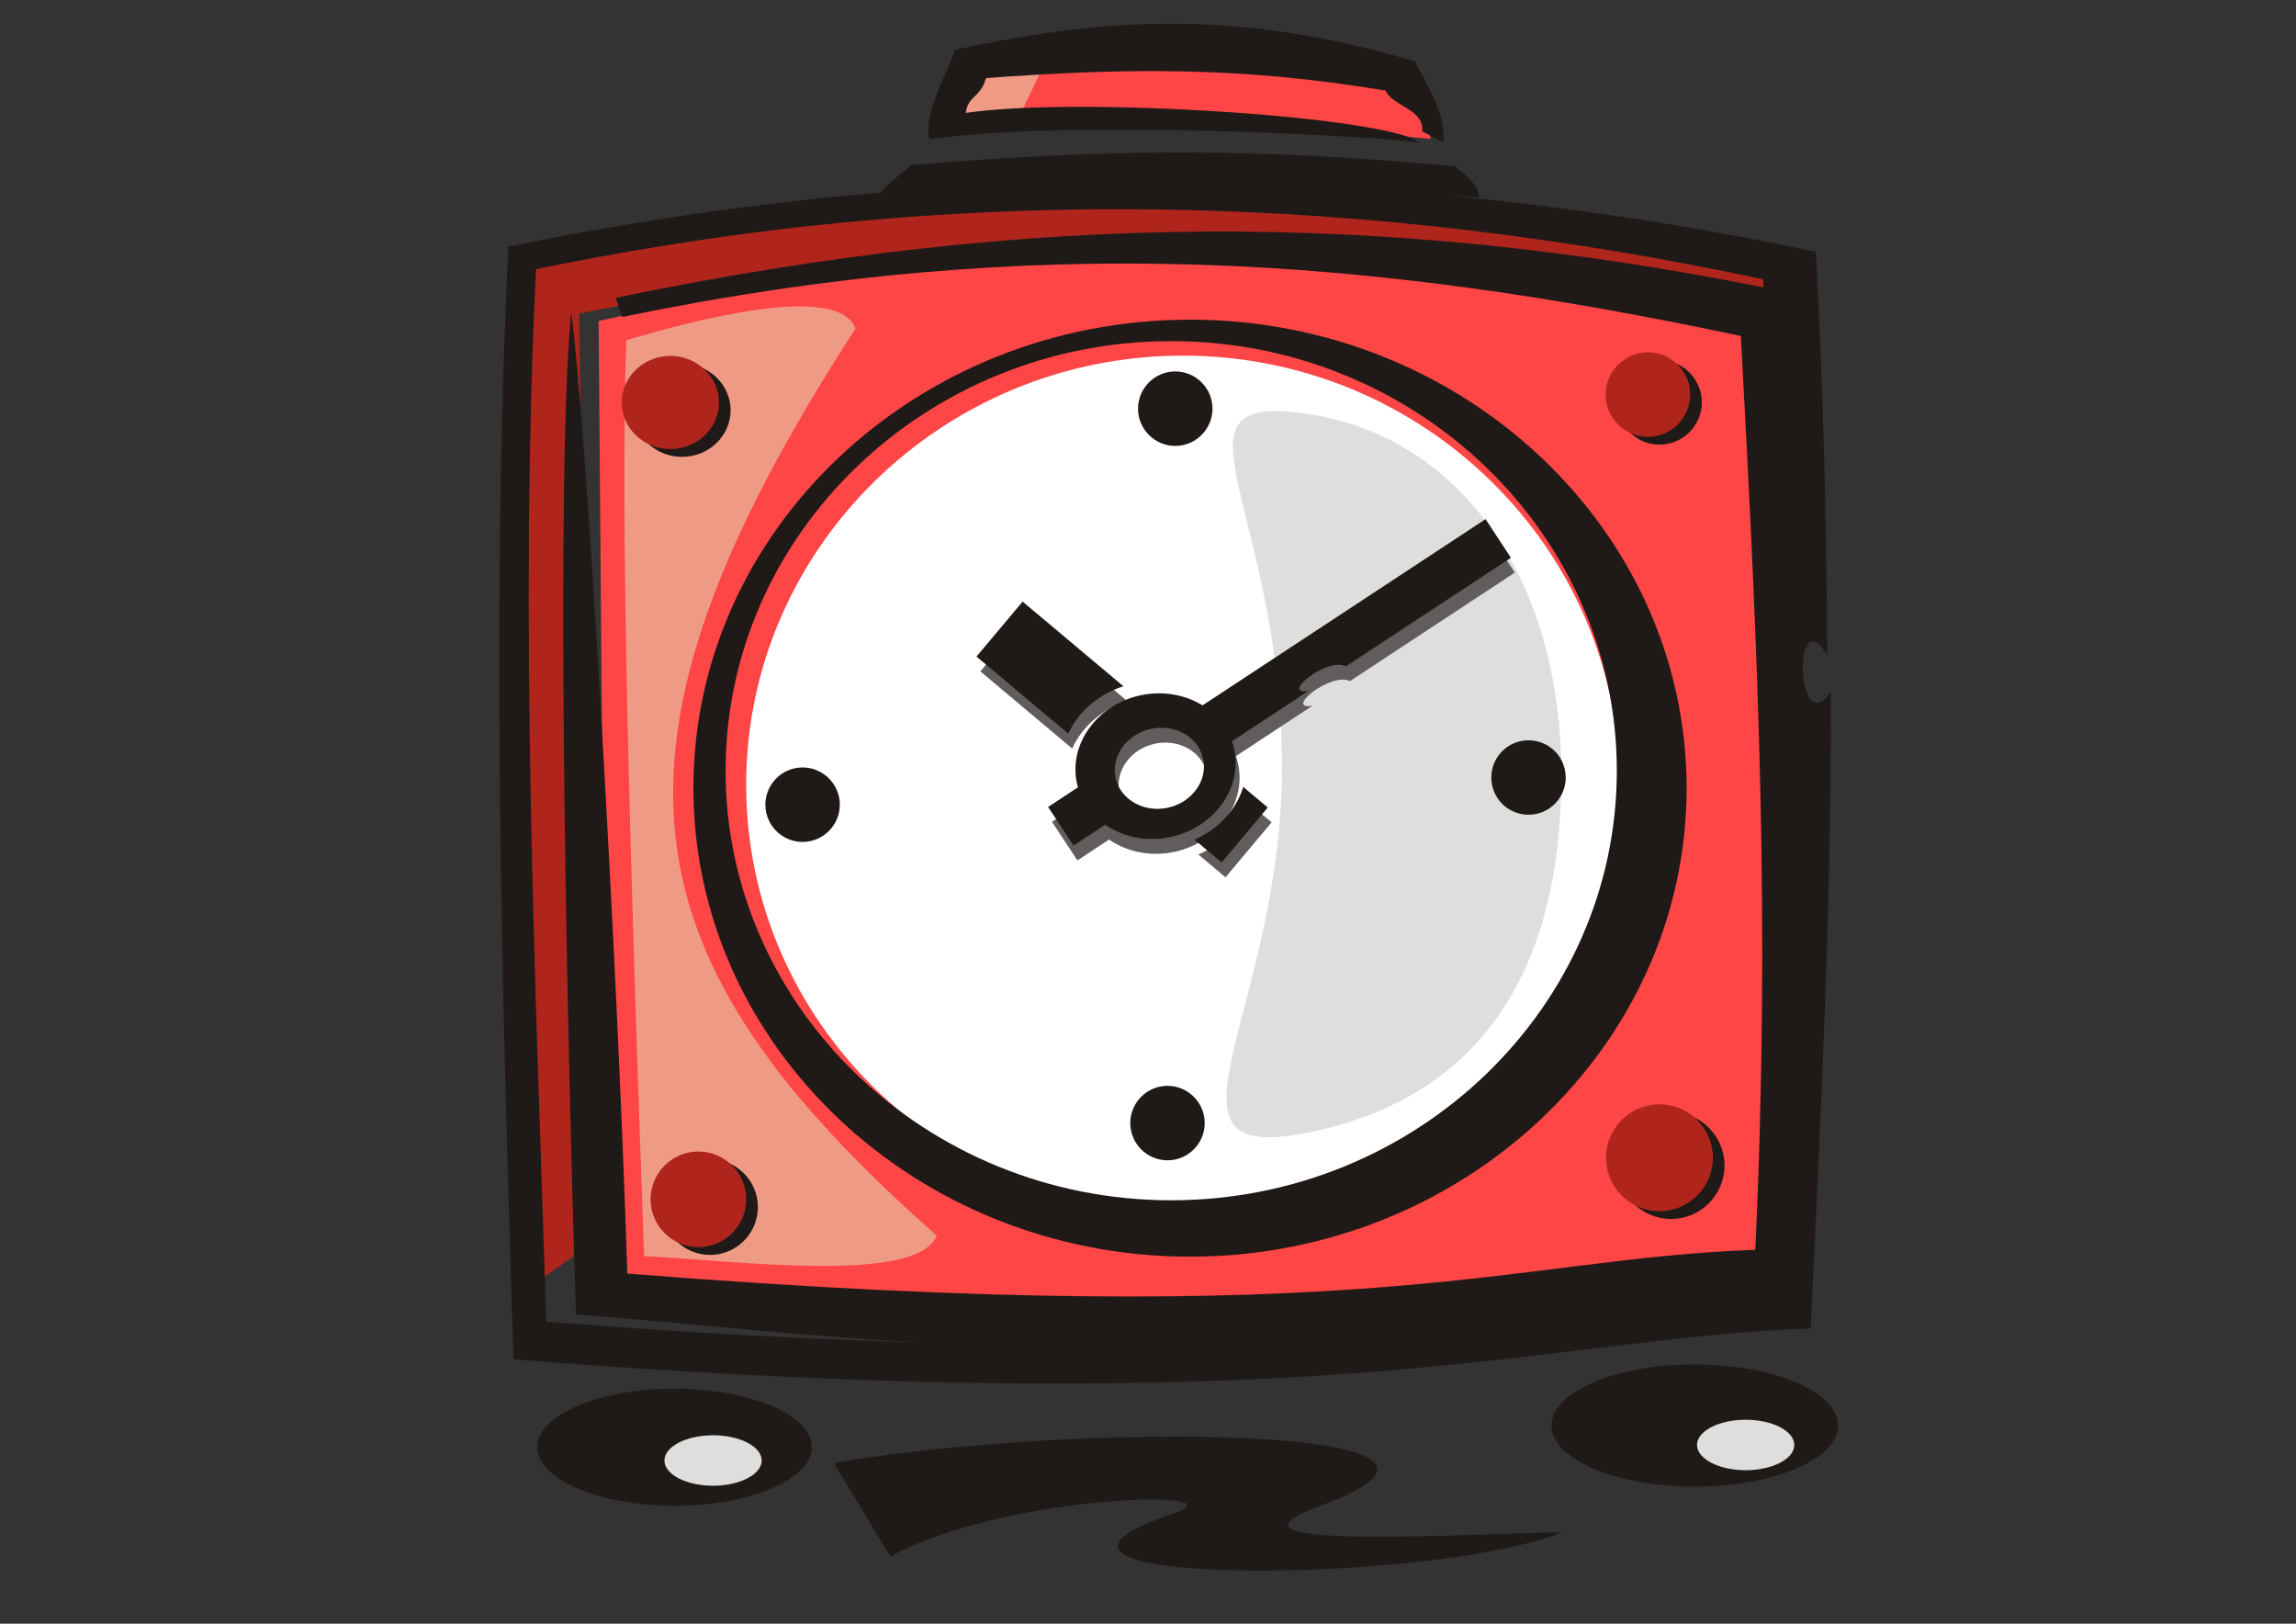 <?xml version="1.0" encoding="UTF-8" standalone="no"?>
<svg
   xmlns:dc="http://purl.org/dc/elements/1.1/"
   xmlns:cc="http://creativecommons.org/ns#"
   xmlns:rdf="http://www.w3.org/1999/02/22-rdf-syntax-ns#"
   xmlns:svg="http://www.w3.org/2000/svg"
   xmlns="http://www.w3.org/2000/svg"
   xmlns:sodipodi="http://sodipodi.sourceforge.net/DTD/sodipodi-0.dtd"
   xmlns:inkscape="http://www.inkscape.org/namespaces/inkscape"
   inkscape:version="1.0 (4035a4fb49, 2020-05-01)"
   sodipodi:docname="Uhr Reisewecker.svg"
   id="svg54"
   version="1.1"
   viewBox="0 0 297 210"
   style="shape-rendering:geometricPrecision; text-rendering:geometricPrecision; image-rendering:optimizeQuality; fill-rule:evenodd; clip-rule:evenodd"
   height="210mm"
   width="297mm"
   xml:space="preserve"><rect x="0" y="0" width="297" height="210" fill="#333333" stroke="none"/><sodipodi:namedview
   inkscape:current-layer="svg54"
   inkscape:window-maximized="0"
   inkscape:window-y="243"
   inkscape:window-x="0"
   inkscape:cy="396.85039"
   inkscape:cx="561.25984"
   inkscape:zoom="1.0128998"
   showgrid="false"
   id="namedview56"
   inkscape:window-height="480"
   inkscape:window-width="820"
   inkscape:pageshadow="2"
   inkscape:pageopacity="0"
   guidetolerance="10"
   gridtolerance="10"
   objecttolerance="10"
   borderopacity="1"
   bordercolor="#666666"
   pagecolor="#ffffff" />
 <defs
   id="defs4"><style
     id="style2"
     type="text/css">
   <![CDATA[
    .fil1 {fill:#1F1A17}
    .fil6 {fill:#605D5C}
    .fil3 {fill:#AF251C}
    .fil0 {fill:#DEDEDD}
    .fil4 {fill:#EE9A85}
    .fil5 {fill:white}
    .fil2 {fill:#FF4646}
   ]]>
  </style></defs>
 <g
   id="Ebene_x0020_1">
  <ellipse
   id="ellipse7"
   ry="5.309"
   rx="9.131"
   cy="187.929"
   cx="90.953"
   class="fil0" />
  <ellipse
   id="ellipse9"
   ry="5.309"
   rx="9.131"
   cy="185.805"
   cx="224.734"
   class="fil0" />
  <path
   id="path11"
   d="M202.126 198.138c-17.022,6.95 -78.472,7.111 -50.225,-2.439 9.242,-3.124 -21.772,-2.566 -36.745,5.617l-7.303 -12.112c32.362,-5.517 90.994,-4.745 62.882,5.568 -14.893,5.464 13.725,3.883 31.392,3.366z"
   class="fil1" />
  <path
   id="path13"
   d="M127.151 6.941c13.428,-2.961 47.684,1.344 54.846,1.925 1.315,1.856 3.116,6.861 3.027,9.1 -26.234,-2.693 -50.987,-2.393 -62.225,-1.854 -0.311,-2.822 3.259,-8.265 4.353,-9.172z"
   class="fil2" />
  <path
   id="path15"
   d="M67.897 32.551c51.838,-8.249 104.598,-12.807 161.804,0.419 0.172,2.531 0.344,5.063 0.516,7.594 -62.4,-13.907 -110.351,-8.919 -155.303,-0.01 0.734,43.312 -0.04,77.586 0.694,120.899l-6.038 4.302c-0.39,-46.242 -2.789,-86.459 -1.673,-133.204z"
   class="fil3" />
  <path
   id="path17"
   d="M77.438 41.511c81.026,-17.866 105.925,-4.008 149.139,-0.502 1.004,42.014 2.009,84.027 3.013,126.04 -53.528,4.551 -105.673,7.026 -151.148,-0.502 -0.335,-41.679 -0.669,-83.357 -1.004,-125.036z"
   class="fil2" />
  <polygon
   id="polygon19"
   points="136.183,5.968 131.73,15.339 121.328,16.486 127.45,7.592 "
   class="fil4" />
  <path
   id="path21"
   d="M110.66 42.495c-35.7,55.069 -29.811,81.671 10.511,117.321 -2.58,6.308 -25.894,3.238 -37.853,2.636 -1.796,-49.791 -3.139,-95.045 -2.297,-118.449 8.316,-2.478 27.411,-7.588 29.639,-1.509z"
   class="fil4" />
  <path
   id="path23"
   d="M153.012 45.995c31.115,0 56.492,24.934 56.492,55.505 0,30.571 -25.377,55.505 -56.492,55.505 -31.115,0 -56.492,-24.934 -56.492,-55.505 0,-30.571 25.377,-55.505 56.492,-55.505z"
   class="fil5" />
  <path
   id="path25"
   d="M169.332 53.562c19.556,3.013 32.64,21.255 32.64,46.7 0,25.445 -10.573,41.679 -32.64,46.198 -22.067,4.519 -3.013,-15.732 -3.515,-48.709 -0.502,-32.977 -16.041,-47.202 3.515,-44.189z"
   class="fil0" />
  <path
   id="path27"
   d="M158.524 113.464l-3.511 -2.949c3.057,-1.341 5.39,-3.82 6.314,-6.817l3.166 2.659 -5.969 7.107zm-19.83 -16.654l-11.878 -9.975 5.969 -7.107 13.037 10.949c-3.238,1.03 -5.844,3.281 -7.128,6.133z"
   class="fil6" />
  <path
   id="path29"
   d="M149.338 96.195c3.117,-0.695 6.169,1.026 6.794,3.83 0.625,2.804 -1.408,5.658 -4.525,6.352 -3.117,0.695 -6.169,-1.026 -6.794,-3.83 -0.625,-2.804 1.408,-5.658 4.525,-6.352zm-13.257 10.094l3.858 -2.538c-0.045,-0.157 -0.085,-0.317 -0.121,-0.478 -1.122,-5.035 2.528,-10.159 8.125,-11.407 2.942,-0.656 5.852,-0.112 8.113,1.282l36.609 -24.084 3.285 4.993c-7.109,4.677 -14.218,9.354 -21.327,14.031 -2.492,-1.216 -8.586,3.774 -4.86,3.197l-9.892 6.508c0.108,0.309 0.199,0.626 0.272,0.952 1.122,5.035 -2.528,10.159 -8.125,11.407 -3.135,0.699 -6.234,0.036 -8.55,-1.567l-4.101 2.698 -3.285 -4.993z"
   class="fil6" />
  <path
   id="path31"
   d="M158.022 111.544l-3.511 -2.948c3.057,-1.341 5.39,-3.82 6.314,-6.817l3.166 2.659 -5.969 7.107zm-19.83 -16.654l-11.878 -9.975 5.969 -7.107 13.037 10.949c-3.238,1.03 -5.844,3.281 -7.128,6.133z"
   class="fil1" />
  <path
   id="path33"
   d="M153.934 41.343c35.382,0 64.239,27.219 64.239,60.593 0,33.373 -28.857,60.593 -64.239,60.593 -35.382,0 -64.239,-27.219 -64.239,-60.593 0,-33.373 28.857,-60.593 64.239,-60.593zm-2.431 2.778c31.748,0 57.641,24.958 57.641,55.558 0,30.6 -25.894,55.558 -57.641,55.558 -31.748,0 -57.641,-24.958 -57.641,-55.558 0,-30.6 25.893,-55.558 57.641,-55.558z"
   class="fil1" />
  <path
   id="path35"
   d="M79.644 38.515l0.85 2.482c53.888,-11.15 96.768,-7.694 144.692,2.457 2.297,42.095 3.832,76.095 1.868,118.191 -31.677,1.101 -48.755,10.798 -145.906,3.072 -1.309,-41.482 -5.377,-110.883 -7.26,-124.331 -1.964,20.293 -0.762,86.138 0.611,129.621 17.594,1.399 31.555,3.013 44.985,3.622 -14.116,-0.371 -30.23,-1.214 -48.819,-2.692 -1.369,-43.342 -3.535,-90.985 -1.328,-136.114 56.36,-11.662 108.613,-9.327 158.735,1.29 0.019,0.352 0.038,0.703 0.057,1.054 -48.841,-9.711 -93.754,-9.976 -148.484,1.348zm-13.881 -6.609c59.137,-12.236 116.534,-10.476 169.126,0.664 0.945,17.323 1.391,34.74 1.466,52.18 -4.427,-7.402 -4.147,11.213 0.478,4.752 0.066,28.27 -1.298,54.241 -2.608,82.319 -34.762,1.209 -61.183,12.462 -167.798,3.984 -1.436,-45.478 -2.979,-96.546 -0.664,-143.9z"
   class="fil1" />
  <path
   id="path37"
   d="M117.827 21.353c25.266,-2.107 43.882,-2.294 70.391,0.155 1.078,0.839 3.488,2.837 3.021,4.046 -26.389,-1.837 -52.959,-1.842 -77.691,0.878 -0.801,-1.473 3.266,-3.969 4.279,-5.08z"
   class="fil1" />
  <path
   id="path39"
   d="M183.646 18.441c-8.445,-1.077 -46.931,-2.914 -63.452,-0.417 -0.678,-4.013 2.455,-8.549 3.313,-11.576 19.982,-4.342 37.133,-5.164 59.565,1.51 0.912,2.224 4.018,6.245 3.623,10.478l-2.736 -1.457c0.341,-2.84 -3.929,-3.289 -4.716,-5.259 -19.338,-3.245 -34.469,-2.859 -51.695,-1.624 -0.739,2.609 -2.317,2.221 -2.631,4.512 14.242,-2.153 54.481,0.433 58.728,3.832z"
   class="fil1" />
  <path
   id="path41"
   d="M148.836 94.275c3.117,-0.695 6.169,1.026 6.794,3.83 0.625,2.804 -1.408,5.658 -4.525,6.353 -3.117,0.695 -6.169,-1.026 -6.794,-3.83 -0.625,-2.804 1.408,-5.658 4.525,-6.352zm-13.257 10.094l3.858 -2.538c-0.045,-0.157 -0.085,-0.317 -0.121,-0.478 -1.122,-5.035 2.528,-10.159 8.125,-11.407 2.942,-0.656 5.852,-0.112 8.113,1.282l36.609 -24.084 3.285 4.993c-7.109,4.677 -14.218,9.354 -21.327,14.031 -2.492,-1.216 -8.586,3.774 -4.86,3.197l-9.892 6.508c0.108,0.309 0.199,0.626 0.272,0.952 1.122,5.035 -2.528,10.159 -8.125,11.407 -3.135,0.699 -6.234,0.036 -8.55,-1.567l-4.101 2.698 -3.285 -4.993z"
   class="fil1" />
  <path
   id="path43"
   d="M219.224 176.463c10.208,0 18.534,3.551 18.534,7.904 0,4.354 -8.326,7.904 -18.534,7.904 -10.208,0 -18.534,-3.551 -18.534,-7.904 0,-4.354 8.326,-7.904 18.534,-7.904zm6.586 7.157c3.465,0 6.291,1.466 6.291,3.264 0,1.798 -2.826,3.264 -6.291,3.264 -3.465,0 -6.291,-1.466 -6.291,-3.264 0,-1.798 2.826,-3.264 6.291,-3.264z"
   class="fil1" />
  <path
   id="path45"
   d="M87.251 179.601c9.776,0 17.75,3.4 17.75,7.57 0,4.169 -7.973,7.57 -17.75,7.57 -9.776,0 -17.75,-3.4 -17.75,-7.57 0,-4.169 7.973,-7.57 17.75,-7.57zm4.986 6.028c3.465,0 6.291,1.466 6.291,3.264 0,1.798 -2.826,3.264 -6.291,3.264 -3.465,0 -6.291,-1.466 -6.291,-3.264 0,-1.798 2.826,-3.264 6.291,-3.264z"
   class="fil1" />
  <path
   id="path47"
   d="M214.669 46.573c3.011,0 5.467,2.456 5.467,5.467 0,3.011 -2.456,5.467 -5.467,5.467 -3.011,0 -5.467,-2.456 -5.467,-5.467 0,-3.011 2.456,-5.467 5.467,-5.467zm1.496 97.258c3.808,0 6.913,3.106 6.913,6.913 0,3.808 -3.106,6.913 -6.913,6.913 -3.808,0 -6.913,-3.106 -6.913,-6.913 0,-3.808 3.106,-6.913 6.913,-6.913zm-124.317 6.099c3.408,0 6.188,2.78 6.188,6.188 0,3.408 -2.78,6.188 -6.188,6.188 -3.408,0 -6.188,-2.78 -6.188,-6.188 0,-3.408 2.78,-6.188 6.188,-6.188zm-3.628 -102.895c3.465,0 6.291,2.707 6.291,6.026 0,3.319 -2.826,6.026 -6.291,6.026 -3.465,0 -6.291,-2.707 -6.291,-6.026 0,-3.319 2.826,-6.026 6.291,-6.026z"
   class="fil1" />
  <path
   id="path49"
   d="M213.163 45.569c3.011,0 5.467,2.456 5.467,5.467 0,3.011 -2.456,5.467 -5.467,5.467 -3.011,0 -5.467,-2.456 -5.467,-5.467 0,-3.011 2.456,-5.467 5.467,-5.467zm1.496 97.258c3.808,0 6.913,3.106 6.913,6.913 0,3.808 -3.106,6.913 -6.913,6.913 -3.808,0 -6.913,-3.106 -6.913,-6.913 0,-3.808 3.106,-6.913 6.913,-6.913zm-124.317 6.099c3.408,0 6.188,2.78 6.188,6.188 0,3.408 -2.78,6.188 -6.188,6.188 -3.408,0 -6.188,-2.78 -6.188,-6.188 0,-3.408 2.78,-6.188 6.188,-6.188zm-3.628 -102.895c3.465,0 6.291,2.707 6.291,6.026 0,3.319 -2.826,6.026 -6.291,6.026 -3.465,0 -6.291,-2.707 -6.291,-6.026 0,-3.319 2.826,-6.026 6.291,-6.026z"
   class="fil3" />
  <path
   id="path51"
   d="M194.248 97.223c1.838,-1.913 4.897,-1.974 6.81,-0.137 1.913,1.838 1.974,4.897 0.137,6.81 -1.838,1.913 -4.897,1.974 -6.81,0.137 -1.913,-1.838 -1.974,-4.897 -0.137,-6.81zm-43.227 43.212c2.653,0 4.816,2.163 4.816,4.816 0,2.653 -2.164,4.816 -4.816,4.816 -2.653,0 -4.816,-2.164 -4.816,-4.816 0,-2.653 2.164,-4.816 4.816,-4.816zm-47.202 -41.177c2.653,0 4.816,2.164 4.816,4.816 0,2.653 -2.164,4.816 -4.816,4.816 -2.653,0 -4.816,-2.163 -4.816,-4.816 0,-2.653 2.164,-4.816 4.816,-4.816zm48.207 -51.219c2.653,0 4.816,2.163 4.816,4.816 0,2.653 -2.164,4.816 -4.816,4.816 -2.653,0 -4.816,-2.163 -4.816,-4.816 0,-2.653 2.164,-4.816 4.816,-4.816z"
   class="fil1" />
 </g>
</svg>
